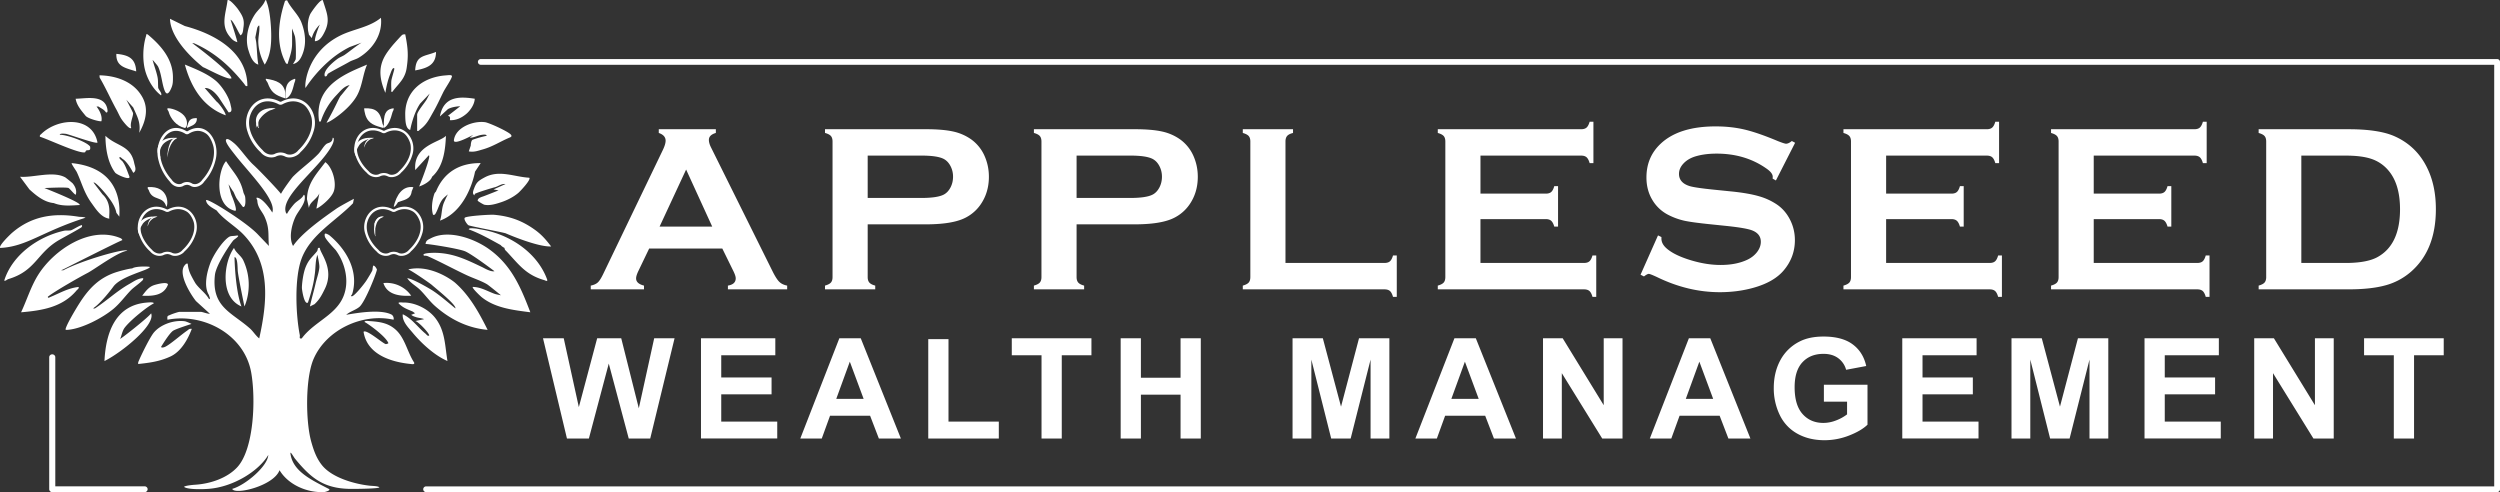 <svg width="254" height="50" fill="none" xmlns="http://www.w3.org/2000/svg"><rect width="100%" height="100%" fill="#333333" stroke="none"/><g clip-path="url(#clip0_12247_851)" fill="#fff"><path d="M14.691 50H5.31a.302.302 0 01-.31-.295v-13.41c0-.163.138-.295.309-.295.17 0 .309.132.309.295V49.41h9.073c.17 0 .309.133.309.296a.302.302 0 01-.309.295zm239.015 0H43.294a.293.293 0 01-.294-.291c0-.161.132-.292.294-.292h210.118V6.583H48.85a.293.293 0 01-.294-.292c0-.16.132-.291.294-.291h204.856c.162 0 .294.13.294.291V49.71c0 .16-.132.291-.294.291zm-216.203-.66c-1.49-.171-3.763-.8-4.784-2.069-.569-.706-.857-1.527-1.105-2.422-.567-2.054-.601-6.442.25-8.39 1.314-3.003 5.011-4.675 8.117-3.975.061-.165-.032-.435-.218-.53-1.096-.551-3.39-.182-4.59.031.382-.344.917-.463 1.328-.794.608-.49 1.848-3.682 1.79-3.822-.025-.06-.213-.422-.37-.378-.066.132-.056.405-.1.5-.104.224-.43.748-.588 1-.218.342-1.094 1.439-1.425 1.597-.041.02-.16.026-.145-.049.127-.123.157-.286.196-.45.524-2.23-.766-4.349-2.406-5.695 0 0-.32-.204-.421-.155-.083.04-.042.29 0 .372.188.372 1.06 1.28 1.06 1.28.75 1.004 1.204 2.369 1.069 3.637-.3 2.833-3.064 3.392-4.505 5.355-.315.059-.161-.16-.198-.343-.412-2.072-.561-5.83.196-7.801.937-2.44 3.474-3.789 5.21-5.588l.092-.455s-1.392.734-1.797 1.017c-1.331.932-3.5 2.453-4.385 3.779-.45-.812-.143-2.112.224-2.919.26-.571.845-1.169.954-1.777.014-.079.065-.524-.098-.5-.156.383-.638.586-.936.896-.168.175-.676.82-.733 1.002h-.099c-.774-1.587 3.08-4.377 4.458-6.602.13-.212.297-.505.346-.748.02-.093.073-.371-.092-.342-.04.544-.44.466-.654.637-.296.24-.543.733-.817 1.013-.803.825-1.753 1.483-2.56 2.292-.113.113-1.003 1.313-1.22 1.75-.35-.458-2.221-2.418-2.8-2.945-.672-.613-1.406-1.752-1.988-2.22-.117-.095-.587-.501-.756-.38-.26.186.481 1.08.884 1.597 1.428 1.832 4.241 4.594 3.776 5.848-.27-.448-.96-1.38-1.471-1.5-.27-.063-.058.164-.05.3.043.743.476 1.03.758 1.676.507 1.16.319 1.77.42 2.92l-1.114-1.163c-1.173-1.264-5.287-3.81-5.27-3.48.026.504.72.808 1.084 1.046.657.884 1.897 1.582 2.713 2.433 2.821 2.945 2.425 6.839 1.604 10.556-.339-.254-.623-.723-.931-.998-1.874-1.666-3.927-2.17-3.573-5.435.12-1.11 1.734-3.402 1.901-3.557.1-.092.818-.539.244-.449-.36.056-.534.005-.737.142-.674.458-1.562 1.832-1.858 2.606-.358.935-.717 2.396-.15 3.296.005.108.202.412.002.399-.34-.615-.98-1.03-1.375-1.598a11.8 11.8 0 01-.49-.9 3.11 3.11 0 01-.296-1.099c-.155-.033-.204.048-.295.15-.746.826.557 2.928 1.129 3.649l1.424 1.297c-.328-.01-.756-.2-.933-.2h-2.158c-.124 0-.777.223-.933.3-.257.127-.346.05-.293.5 3.642-.717 7.824 1.489 8.509 5.375.479 2.715.271 7.757-1.406 9.595-1.016 1.114-2.73 1.69-4.256 1.792-.822.055-1.223.175-1.144.233.32.234 1.571.254 2.47.187 2.515-.187 5.11-1.815 6.07-3.445-.045 1.118-2.28 3.053-3.668 3.45.285.647 4.23-.31 4.81-1.9.878 1.466 2.78 2.31 4.53 2.222.13-.007.736-.186.474-.321-1.733-.9-3.664-1.774-3.894-3.59-.04-.326.327.353.458.513 1.579 1.928 2.86 3.017 5.547 3.075.29.005 3.369-.003 2.993-.19-.228-.113-.677-.102-1.006-.14v-.002z"/><path d="M23.32 3.69c.224.276.367.459.79.598.037-.05-.615-2.084-.687-2.283.184.088.298.328.403.495.217.35.379.745.607 1.089.27-.135.263-.556.3-.791.133-.82-.093-1.198-.561-1.876-.109-.156-.87-1.08-1.052-.898-.155 1.299-.73 2.516.201 3.666zm1.916 1.387c.153.509.412 1.32 1.008 1.485-.12-.72-.127-1.454-.201-2.18-.02-.2-.073-.394-.101-.594l.201-.991c.058-.063.082-.203.2-.198.066.572-.116 1.116-.1 1.684.023.779.272 1.605.655 2.28.598-.943.676-2.088.656-3.17-.017-.872-.133-2.38-.455-3.172-.039-.095-.013-.226-.15-.196-.204.58-.747.963-1.075 1.471-.674 1.05-.998 2.388-.641 3.582l.003-.001zm3.836 1.386c.265.03.159-.005.201-.145.216-.695.392-1.157.402-1.837.008-.526-.007-1.057 0-1.585 0 0 .216.571.278.766.124.393.124 2.103.093 2.338-.017.114-.212.376-.269.513.59-.152.828-.636 1.007-1.14.354-1 .228-2.086-.152-3.072-.33-.853-1.083-1.46-1.464-2.279l-.206.058c-.345 1.053-1.234 3.975.11 6.381v.002zm2.216-3.468c.014.182.07.352.101.53l.286.346c.236-.877.824-1.37.824-1.37-.131.247-.528 1.288-.505 1.684.522-.006.812-.59 1.009-.99.59-1.206.157-1.964-.203-3.171-.225-.17-1.205 1.233-1.299 1.447-.212.481-.252 1.006-.213 1.524zm4.237 3.27c.246-.14.648-.235.94-.413 1.415-.86 2.42-2.358 2.238-4.045-1.15.958-2.747 1.135-4.053 1.766-3.396 1.638-3.726 4.904-3.613 5.368a13.472 13.472 0 012.37-2.726 10.03 10.03 0 012.12-1.436l1.209-.446c-.599.371-1.143.839-1.715 1.239-.185.13-.504.242-.738.414-.572.423-1.488 1.232-1.28 1.765.252.067.227-.207.33-.27.67-.41 1.48-.807 2.192-1.215zm-14.892.56c.333.119 2.601 1.376 2.889 1.124-.171-.67-3.07-2.871-3.813-3.438-.123-.094-.296-.134.013-.113 2.136.95 3.657 2.341 5.088 4.12.095.118.115.269.325.225-.014-3.474-3.32-5.293-6.352-6.095l-1.513-.741c.055 2.403 3.363 4.92 3.363 4.92v-.001zm-5.886.332c.242.918.835 1.954 1.61 2.53.167-.176-.28-.621-.288-.79-.038-.814.037-.779-.212-1.64-.038-.132-.37-1.147-.347-1.17 0 0 .48.538.548.674.34.69.398 1.775.675 2.458.256.634.556.027.706-.357.135-.341.132-.655.131-1.011-.005-1.851-1.212-3.228-2.573-4.36-.219-.032-.119.033-.153.144-.333 1.073-.382 2.441-.098 3.523l.001-.001zm24.407 2.279c.103-.664.249-1.308.503-1.935.03-.076.24-.75.405-.542.04.05-.275.991-.3 1.24-.027.27-.015.617-.001.892.006.111-.066.272.1.245.349-.487.866-.962 1.15-1.497.272-.513.303-.87.364-1.375.13-1.085.009-1.904-.202-2.973a.491.491 0 00-.303.05c-.066.033-.889.95-1.004 1.093-.919 1.126-1.799 2.33-.71 4.802h-.002zm3.028-2.28c1.17-.22 2.117-.526 2.116-1.881-1.174.484-2.044.289-2.116 1.882zm-28.344.1c-.066-1.33-.771-1.667-2.016-1.783-.056 1.334.994 1.438 2.016 1.783zm9.097 4.463c-.042-.378-.724-1.265-.925-1.391L20.8 8.94c.666-.047 1.29.747 1.512 1.09l.91 1.386c.463-.002.257-.492.2-.792-.149-.768-.888-1.91-1.512-2.43-.877-.73-2.079-1.203-3.127-1.633.451 1.67 1.474 4.188 4.152 5.157zm9.463.445c.017.136.055.291.2.145a6.975 6.975 0 011.616-2.674c.376-.392.733-.874 1.311-.99-.317.349-.6.733-.908 1.088-.19.22-.497 1.063-1.438 2.724.097.094 2.302-1.246 3.123-2.803.508-.962.567-2.096.99-3.09-1.941.838-5.334 2.016-4.894 5.598v.002zM11.822 11.12c.24.439.36.808.708 1.237.117.143.635.814.804.646-.179-.446.226-1.202.184-1.514-.01-.08-.596-1.196-.688-1.36l.707.792c.39.897.782 1.516.605 2.575 1.227-2.148.52-3.384.087-3.997-.918-1.299-2.557-1.818-4.121-1.847l.017.228c.618 1.054 1.11 2.169 1.696 3.24h.001zm29.35.594c.013.412-.004 1.365.505 1.485 0 0 .29-1.62 1.009-2.675l.973-1.022-.268.527c-.177.36-1.009 1.29-1.009 1.635V13.3c.176.042.202-.072.304-.149.691-.52.916-1.048 1.31-1.734.395-.686.666-1.288 1.024-2.017.22-.448.776-1.223.891-1.602.073-.24-.396-.154-.55-.144-2.391.148-4.255 1.607-4.188 4.06zm-31.166-.891c.23.168.563.293.759.593.236.096.153-.314.126-.422-.357-1.405-2.154-.976-3.205-.963.109.663.54 1.162 1.01 1.734.25.305 1.53.627 1.612.543.142-.725-.504-1.486-.504-1.486h.202zm37.32.792c.438-.357.89-1 .908-1.585-1.474-.225-3.162-.31-3.54 1.802l.808-.74c.482-.283 1.258-.297 1.258-.297l-1.25.969c.264.077.219.194.201.446.61.03 1.159-.224 1.614-.596v.001zM9.906 14.49c-.513-2.733-4.006-2.526-5.697-.89-.098.095-.192.127-.153.294.748.215 3.954 1.733 4.569 1.584.066-.016.052-.139.15-.19.148-.076.474.103.379-.399-.358-.502-2.456-1.23-3.08-1.194.007-.172.485-.108.603-.098.25.02 3.079 1.056 3.227.89l.001.003zm39.134.694c1.053-.293 1.828-.839 2.82-1.242.115-.086.147-.113.057-.247-.199-.298-2.214-1.22-2.63-1.28-1.196-.168-3.02.53-3.17 1.832-.065.575 1.964-.55 1.964-.55l-.351.298c.404 0 .788-.227 1.168-.288.105-.018.551-.092.545.089-.47.1-.962.232-1.412.398-.194.071-.202.596-.202.596l-.2.592c.558.094.923-.063 1.411-.198zm-35.901 2.72c-.24-.581-.369-1.077-.711-1.53-.02-.025-.342-.253-.303-.396h.148c.094.127.249.2.355.296.36.321.685.86.909 1.287.398-.21.156-.702.099-.99-.362-1.831-1.773-1.68-2.924-2.774.01 1.254.215 2.694.984 3.739.158.214 1.651.88 1.44.369l.003-.001zm30.758.054c1.151-1.018 1.354-2.724 1.41-4.161-.605.666-3.34.97-3.118 3.48l1.362-1.485c.314-.133-.678 2.463-.965 3.156.44-.142 1.187-.539 1.31-.99zm-20.022 3.457c.312.07-.245-1.354-.353-1.575-.052-.106-.26-.984-.305-1.103.053.022.41.66.486.724.03.025.236.55.341.707.2.295.42.585.638.862.333.076.25-.857.227-1.018-.025-.174-.144-.327-.177-.469-.34-1.46-.989-1.963-1.764-3.17-.815.866-1.287 4.542.907 5.042zm7.313-1.178l.2.89c.073-.615.794-.878 1.061-1.485l-.302 1.541c.133.035 1.456-.923 1.756-1.716.322-.853-.088-2.43-.847-2.995-.91 1.219-1.836 2.14-1.867 3.765h-.001zM9.3 20.633c.44.608.98 1.484 1.813 1.582-.096-.26.309-1.54-.703-2.474l-.906-1.188c.141-.134.997.86 1.109.99.485.574 1.082 1.341 1.212 2.081l.302.391c-.022-.369.611-4.893-4.843-5.443-.067.058.452.768.523.922.528 1.143.722 2.07 1.493 3.14v-.001zm34.998-1.19c-.022.054-.13.121-.176.268-.211.647-.328 1.456-.125 2.11.173.034.207-.04.28-.169.24-.423.318-.88.645-1.348.172-.245.562-.53.587-.563a9.979 9.979 0 00-.433.912c-.228.61-.164 1.168-.373 1.764 2.48-.91 3.361-3.925 3.56-4.976l.575-.87c-2.143-.024-3.732.931-4.538 2.873h-.002zm3.871-.29c-.03.078-.268.58.061.686-.033-.179.044-.151.151-.203.322-.155 1.706-.567 1.893-.611.34-.08.678-.389 1.082-.326l-1.209.547.505.098s-1.04.418-1.514.595c-.21.077-.6.172-.607.445-.001.05.579.396.685.418.565.114 1.202-.09 1.737-.269.593-.199 1.238-.53 1.716-.94.194-.168 1.313-1.35 1.108-1.536-1.543-.084-3.035-.833-4.527-.039-.676.36-.852.519-1.083 1.134h.002zm-43.656-.047s2.256-.118 2.458 0c.17.1.697.807.737.646.141-.554-.227-1.001-.338-1.138a15.99 15.99 0 00-.718-.58c-1.246-.705-3.26.034-4.616-.076l.957 1.289c.684.625 1.5 1.296 2.471 1.386.846.342 1.743.248 2.622.198.264-.227-3.575-1.725-3.575-1.725h.002zm3.475 2.914c-2.526-.413-4.787-.07-6.76 1.634-.202.175-1.403 1.33-1.208 1.536 2.707-.13 4.21-1.652 8.673-3.07-.232-.106-.487-.065-.705-.101v.001zM56 25.043c-.532-.69-.962-1.202-1.683-1.716-1.272-.908-2.51-1.361-4.117-1.504-.388-.034-2.793.116-2.974.298-.155.155.275.733.381.77.41.146 3.69.745 3.806.83 0 0 3.17 1.386 4.587 1.32v.002zM7.182 23.407c-.22.034-.45-.015-.71.044-2.619.596-5.234 2.46-6.044 5.06.13.067.3-.12.401-.15 2.847-.841 2.915-2.703 5.243-4.015.336-.19 2.142-1.172 2.213-1.26.059-.075.06-.11.048-.2-.095-.087-.97.493-1.15.52v.001zm41.657-.098c-.228-.036-.395-.092-.651-.103-.12-.006-.558-.07-.558.102 1.127.41 2.18 1.01 3.226 1.586.025.014.096.143.404.297-.002.194.137.275.25.398 1.23 1.319 1.931 2.34 3.785 2.872.104.03.362.192.3-.047-.994-2.77-3.874-4.655-6.756-5.105zm-36.411 1.088c-.012-.107-.136-.182-.229-.22-3.083-1.257-6.749 1.235-8.326 3.757-.743 1.19-1.136 2.534-1.733 3.796 2.154-.184 4.209-.512 5.648-2.229.094-.112.245-.16.201-.347-1.073.118-1.912.626-2.852 1.013-.09.037-.29.177-.273-.021.702-.56 3.211-1.988 4.021-2.408.748-.387 3.07-2.136 4.042-2.261-.12-.298-4.633.976-6.505 1.99-.358-.026-.196 0-.007-.094.283-.141 5.498-2.784 6.014-2.976h-.002zm31.367-.197c-.267.136-.526.21-.556.59.222-.026 3.277.45 3.991.733.696.275 3.008 2.031 3.008 2.031-.376.093-1.06-.325-1.226-.403-1.6-.758-2.95-1.44-4.813-1.465-.095-.001-1.49-.007-1.11.296a.83.83 0 01.393.058c1.325.591 2.63 1.31 3.945 1.924.65.304 1.443.556 2.048.912.185.108 1.422 1.124 1.422 1.124s-.493-.094-.61-.135c-.718-.251-1.439-.71-2.254-.712-.114.1.793.95.906 1.041 1.385 1.114 3.224 1.309 4.944 1.534-.97-2.53-1.907-4.776-4.204-6.421-1.518-1.087-4.124-2.004-5.883-1.109v.002zm-19.08 2.247c-.223-.477-.747-.76-.94-1.256-1.023 1.386-1.498 4.994.756 5.944-.655-1.734-.705-5.005-.705-5.005.336-.023.307 1.181.332 1.423.07.68.677 3.58.677 3.58s1.06-2.149-.12-4.687v.001zm5.962 2.855c.014.195.234 1.706.61 1.437.23-.674.43-1.38.569-2.08.056-.287.098-.585.138-.892.08-.604.042-1.276.253-1.882 0 0 .228.962.2 1.288-.049.564-.263 1.081-.398 1.688-.17.758-.403 1.513-.558 2.275l.465-.23c.515-.483.735-.921 1.047-1.553 1.022-2.075-.511-3.653-.506-4.16-.293-.075-.16.178-.296.347-.473.583-.812.792-1.134 1.566-.294.704-.411 1.918-.39 2.199v-.003zm-17.242-2.03c-.308.012-1.149.235-1.513.346-1.822.555-2.892 1.684-3.874 3.229-.34.534-1.207 1.984-1.368 2.52-.048.158.013.157.148.148 1.461-.092 3.58-1.205 4.692-2.131.69-.574 1.21-1.322 1.814-1.933.228-.23.74-.586 1.01-.842.11-.103.236-.174.2-.348-.536.015-.972.347-1.411.594-1.25.704-2.279 1.693-3.482 2.476-.237.048-.198.002-.027-.126.678-.507 1.621-1.71 1.892-2.083.784-1.082 3.568-1.654 3.713-1.985.034-.078-1.45-.117-1.792.133l-.002.002zm28.04.098c.446.184 2.232 1.43 2.387 1.568.476.419 2.53 2.05 2.405 2.396-.734-.597-1.452-1.233-2.239-1.764-.333-.226-2.136-1.279-2.654-1.305.325.49.907.789 1.31 1.188.514.505.943 1.132 1.513 1.636 1.514 1.34 3.292 2.245 5.346 2.425-.869-1.748-1.831-3.5-3.326-4.806-.803-.646-2.794-1.8-4.743-1.336l.001-.002zm-27.03 2.675c1.069.046 2.204-.007 2.622-1.136-.066-.341-1.293.006-1.513.097-.511.21-.78.63-1.11 1.04zm27.333 0a3.041 3.041 0 00-2.824-1.286c.383 1.214 1.708 1.347 2.824 1.286zm-26.83.694c-3.28.242-4.205 3.16-4.335 5.945 1.784-.897 5.226-3.683 4.739-4.854-.171.34-3.352 2.846-3.144 2.576.102-.131.2-.758.436-1.081.567-.779 2.41-2.238 2.962-2.486.105-.178-.584-.106-.657-.1zm26.023 0c-.06.001-.599-.074-.454.1.434.434.83.564 1.362.792.11.046.198.144.303.198-.065.003-.302.14-.403.148.125.134.332.19.504.249.225.075.564.092.807.199l-.907.195c.28 0 1.553 1.348 1.41 1.487-.189.043-.238-.105-.352-.198-.783-.639-1.373-1.539-2.32-1.982-.083.724.566 1.353 1.008 1.884.91 1.093 2.218 2.295 3.533 2.87-.265-1.569-.218-3.088-1.265-4.405-.726-.913-2.057-1.562-3.226-1.54v.003zm-25.318 3.02c-.408.477-1.255 2.214-1.532 2.855-.054.125-.106.224-.079.368 1.16-.12 2.217-.264 3.297-.773 1.415-.668 2.056-2.588 2.15-2.793-.26-.056-.35.093-.505.198-.587.398-1.698 1.39-2.223 1.631-.099.045-.344.118-.4.005 0 0 .795-1.339 1.21-1.636.276-.197 1.887-.703 1.887-.703s-.508-.25-.694-.273c-1.093-.143-2.422.317-3.112 1.123v-.001zm21.89-1.136c-.11-.008-.519-.072-.505.098.157.031 2.115 1.392 2.42 2.132.023.053-.239.112-.253.11-.297-.044-1.977-1.552-2.268-1.25.352 2.273 2.734 3.067 4.793 3.269.147.014.413.075.348-.145-.685-1.033-.923-2.471-1.86-3.325-.787-.716-1.648-.817-2.676-.89zM29.008 9.596c.003.147-.051.462.086.395.456-.224.632-.826.794-1.492.034-.138.166-.372.088-.499-.577.186-.986.48-.967 1.596z"/><path d="M27.198 8.423c.344.932.709 1.24 1.795 1.577-.012-.172.02-.355 0-.526-.122-1.036-.914-1.318-1.973-1.474-.086.1.134.302.178.421v.002zm-10.07 2.908c.18.692.777 1.477 1.636 1.667.225.05.417-.7-.057-1.247-.468-.54-1.448-.808-1.699-.74-.043.133.099.235.12.32zM39 12.474V13c.451-.218.696-.904.872-1.579.038-.148.15-.223.124-.421-.617.073-.993.345-.996 1.474z"/><path d="M19.067 12.688c-.022.088-.096.176-.055.312.349-.195.9-.281.985-.813.009-.055-.005-.127 0-.187-.516 0-.79.107-.93.687zm18.051-1.021c.299.964 1.065 1.11 1.806 1.333.194-.118-.043-.343-.054-.401-.227-1.322-.748-1.631-1.86-1.597-.042.05.068.538.108.665zm4.709 7.786l.173-.435c-1.086-.159-1.71.763-2 1.96.1.13.381-.34.435-.436.518-.22 1.3-.248 1.392-1.09zm-26.717-.145c.369 1.172 1.476.528 1.779 1.692.216-.076.343-2.156-1.872-1.99-.064.167.073.233.093.298z"/><path d="M17.066 21.27c-.094.035-.128-.006-.283-.073-1.92-.819-3.183 1.092-2.667 2.576a3.935 3.935 0 001.147 1.78c.174.214.423.363.703.42.203.043.415.029.61-.041a.97.97 0 01.468-.117c.134.016.262.055.381.117.478.202 1.106-.082 1.312-.378a3.93 3.93 0 001.146-1.78c.541-1.569-.868-3.494-2.818-2.503h.001zm1.486 4.115c-.172.228-.595.477-1.018.327-.33-.18-.736-.18-1.067 0-.422.15-.847-.1-1.018-.327-.616-.567-1.36-1.606-1.153-2.72.256-1.12 1.277-1.825 2.547-1.165.085.04.209.049.317 0 .625-.335 1.251-.336 1.806-.004.43.267.685.903.74 1.17.208 1.112-.537 2.154-1.153 2.719zm.514-12.06c-.094.04-.128-.008-.283-.088-1.92-.983-3.183 1.31-2.667 3.09a4.914 4.914 0 001.147 2.136c.174.258.423.436.703.504a.944.944 0 00.61-.049.843.843 0 01.468-.14.978.978 0 01.381.14c.478.243 1.106-.098 1.312-.454a4.91 4.91 0 001.146-2.136c.541-1.881-.868-4.191-2.818-3.002l.001-.002zm1.486 4.937c-.172.273-.595.572-1.018.392a.962.962 0 00-1.067 0c-.422.18-.847-.119-1.018-.392-.616-.68-1.36-1.927-1.153-3.263.256-1.346 1.277-2.19 2.547-1.399a.334.334 0 00.317 0c.625-.402 1.251-.403 1.806-.005.43.32.685 1.084.74 1.404.208 1.335-.537 2.586-1.153 3.263zm8.025-7.937c-.11.04-.15-.008-.33-.088-2.24-.983-3.714 1.31-3.112 3.09a4.746 4.746 0 001.338 2.136c.203.258.494.436.821.504.236.052.484.035.71-.049a1.1 1.1 0 01.547-.14c.157.019.307.066.445.14.558.243 1.29-.098 1.53-.454a4.742 4.742 0 001.338-2.136c.631-1.881-1.014-4.191-3.288-3.002l.001-.002zm1.734 4.937c-.2.273-.695.572-1.188.392a1.28 1.28 0 00-1.245 0c-.492.18-.988-.119-1.187-.392-.719-.68-1.586-1.927-1.346-3.263.299-1.346 1.49-2.19 2.972-1.399.1.048.243.059.37 0 .729-.402 1.46-.403 2.106-.005.502.32.8 1.084.865 1.404.242 1.335-.627 2.586-1.346 3.263h-.001zm8.755-1.992c-.094.035-.128-.006-.283-.073-1.92-.819-3.183 1.092-2.667 2.576a3.935 3.935 0 001.147 1.78c.174.214.423.363.703.42.203.043.415.029.61-.041a.97.97 0 01.468-.117c.134.016.263.055.381.117.478.202 1.106-.082 1.312-.378a3.93 3.93 0 001.146-1.78c.541-1.568-.868-3.493-2.818-2.502l.001-.002zm1.486 4.115c-.172.228-.595.477-1.018.327-.33-.18-.736-.18-1.067 0-.422.15-.847-.1-1.018-.327-.616-.567-1.36-1.606-1.153-2.72.256-1.12 1.277-1.824 2.547-1.165.085.04.208.049.317 0 .625-.335 1.251-.336 1.806-.004.43.267.685.903.74 1.17.208 1.112-.537 2.154-1.153 2.719zm-.486 3.885c-.094.035-.128-.006-.283-.073-1.92-.819-3.183 1.092-2.667 2.576a3.935 3.935 0 001.147 1.78c.174.214.423.363.703.42.203.043.415.029.61-.041a.97.97 0 01.468-.117c.134.016.263.055.381.117.478.202 1.106-.082 1.312-.378a3.93 3.93 0 001.146-1.78c.541-1.569-.868-3.494-2.818-2.503h.001zm1.486 4.115c-.172.228-.595.477-1.018.327-.33-.18-.736-.18-1.067 0-.422.15-.847-.1-1.018-.327-.616-.567-1.36-1.606-1.153-2.72.256-1.12 1.277-1.825 2.547-1.165.085.04.208.049.317 0 .625-.335 1.251-.336 1.806-.004.43.267.685.903.74 1.17.208 1.112-.537 2.154-1.153 2.719z"/><path d="M16.257 15.88c.001.022.133.12 0 .12-.653-.836-.057-2.233 1.743-1.967-.64.057-1.197.316-1.48.679-.072.091-.263.436-.263.519 0 .212-.02.44 0 .65z"/><path d="M18 14.015l-.303.218c-.262.27-.466.661-.585 1.157L17 16c.003-.986.362-2.152 1-1.984v-.001zm8.257-1.135c.001.022.133.12 0 .12-.653-.836-.057-2.233 1.743-1.967-.64.057-1.197.316-1.48.679-.072.091-.263.436-.263.519 0 .212-.02.44 0 .65z"/><path d="M28 11.015l-.607.218c-.523.27-.93.661-1.168 1.157L26 13c.006-.986.724-2.152 2-1.984v-.001zm8.257 4.865c.001.022.133.12 0 .12-.653-.836-.057-2.233 1.743-1.967-.64.057-1.197.316-1.48.679-.072.091-.263.436-.263.519 0 .212-.02.44 0 .65z"/><path d="M38 14.007l-.303.11c-.262.134-.466.33-.585.578L37 15c.003-.493.362-1.076 1-.992zm.128 9.873c.001.022.067.12 0 .12-.326-.836-.028-2.233.872-1.967-.32.057-.598.316-.74.679-.036.091-.132.436-.132.519 0 .212-.01.44 0 .65z"/><path d="M39 22.007l-.303.11c-.262.134-.466.33-.585.578L38 23c.003-.493.362-1.076 1-.992zM14.257 23.88c.001.022.133.12 0 .12-.653-.836-.057-2.233 1.743-1.967-.64.057-1.197.316-1.48.679-.072.091-.263.436-.263.519 0 .212-.02.44 0 .65z"/><path d="M16 22.007l-.303.11c-.262.134-.466.33-.585.578L15 23c.003-.493.362-1.076 1-.992zm41.602 22.546L55.17 34.369h2.105l1.535 6.995 1.862-6.995h2.445l1.786 7.113 1.562-7.113h2.07l-2.473 10.184H63.88l-2.029-7.614-2.021 7.614H57.6zm13.618 0V34.369h7.552v1.723h-5.494v2.257h5.113v1.715h-5.113v2.772h5.69v1.715h-7.746l-.001.002zm20.31 0h-2.238l-.89-2.314h-4.07l-.84 2.314H81.31l3.967-10.184h2.175l4.077 10.184zm-3.786-4.03l-1.403-3.778-1.376 3.778h2.779zm6.567 4.03v-10.1h2.056v8.384h5.113v1.716h-7.169zm11.508 0v-8.461h-3.022v-1.723h8.093v1.723h-3.015v8.46h-2.056zm8.041 0V34.369h2.056v4.008h4.029v-4.008h2.056v10.184h-2.056V40.1h-4.029v4.453h-2.056zm17.463 0V34.369h3.077l1.848 6.946 1.828-6.946h3.084v10.184h-1.91v-8.017l-2.022 8.017h-1.979l-2.015-8.017v8.017h-1.911zm22.699 0h-2.237l-.89-2.314h-4.07l-.84 2.314h-2.182l3.967-10.184h2.174l4.078 10.184zm-3.786-4.03l-1.402-3.778-1.376 3.778h2.778zm6.534 4.03V34.369h2l4.168 6.8v-6.8h1.91v10.184h-2.063l-4.105-6.64v6.64h-1.91zm21.072 0h-2.237l-.889-2.314h-4.071l-.84 2.314h-2.182l3.967-10.184h2.175l4.077 10.184zm-3.785-4.03l-1.403-3.778-1.376 3.778h2.779zm11.25.285v-1.716h4.431v4.057c-.43.416-1.054.783-1.872 1.101a6.828 6.828 0 01-2.483.476c-1.065 0-1.993-.224-2.785-.671a4.265 4.265 0 01-1.786-1.917 6.185 6.185 0 01-.597-2.713c0-1.06.222-2.002.667-2.827a4.498 4.498 0 011.952-1.897c.653-.338 1.466-.508 2.438-.508 1.264 0 2.253.265 2.964.796.71.53 1.168 1.263 1.372 2.198l-2.043.383a2.154 2.154 0 00-.81-1.184c-.395-.29-.891-.434-1.483-.434-.899 0-1.613.284-2.143.854-.53.57-.795 1.414-.795 2.536 0 1.208.268 2.116.806 2.72.537.604 1.24.906 2.112.906.431 0 .863-.085 1.296-.254a4.434 4.434 0 001.114-.614v-1.292h-2.355zm7.964 3.745V34.369h7.551v1.723h-5.494v2.257h5.113v1.715h-5.113v2.772h5.69v1.715h-7.746l-.001.002zm11.097 0V34.369h3.077l1.848 6.946 1.826-6.946h3.084v10.184h-1.91v-8.017l-2.021 8.017h-1.98l-2.014-8.017v8.017h-1.91zm13.515 0V34.369h7.552v1.723h-5.495v2.257h5.113v1.715h-5.113v2.772h5.69v1.715h-7.746l-.001.002zm11.145 0V34.369h2.001l4.168 6.8v-6.8h1.91v10.184h-2.063l-4.106-6.64v6.64h-1.91zm14.183 0v-8.461h-3.022v-1.723h8.093v1.723h-3.015v8.46h-2.056zM73.387 25.25h-7.431l-1.1 2.289c-.152.318-.228.568-.228.75 0 .35.267.592.802.728v.381h-5.41v-.381c.319-.064.563-.175.73-.334.168-.16.36-.469.576-.93l6.014-12.504c.192-.398.287-.716.287-.954 0-.366-.232-.627-.695-.787v-.381h5.798v.381c-.47.136-.707.37-.707.704 0 .23.076.493.227.787l6.229 12.54c.264.532.495.895.694 1.09.2.196.467.324.803.388v.381h-6.02v-.381c.529-.087.794-.334.794-.74 0-.166-.08-.412-.24-.738l-1.124-2.289zm-1.026-2.229l-2.651-5.795-2.695 5.795h5.346zm15.796-.227v5.364c0 .239.057.423.174.554.115.13.313.232.593.304v.381H83.82v-.381c.288-.08.488-.183.6-.31.111-.127.166-.31.166-.548v-13.78c0-.246-.056-.433-.167-.56-.111-.127-.311-.231-.599-.31v-.381h10.207c1.19 0 2.134.08 2.833.239a4.983 4.983 0 011.851.822 4.13 4.13 0 011.294 1.597c.311.684.467 1.406.467 2.17 0 1.097-.296 2.058-.886 2.884a4.15 4.15 0 01-2.03 1.508c-.843.298-2.019.447-3.528.447h-5.872zm0-2.682h5.45c1.087 0 1.85-.115 2.288-.346.279-.15.505-.392.677-.721.171-.33.257-.693.257-1.091a2.28 2.28 0 00-.257-1.08c-.172-.329-.398-.569-.677-.72-.432-.231-1.194-.346-2.288-.346h-5.45v4.304zm21.224 2.682v5.364c0 .239.058.423.174.554.115.13.313.232.593.304v.381h-5.103v-.381c.287-.08.487-.183.599-.31.111-.127.168-.31.168-.548v-13.78c0-.246-.057-.433-.168-.56-.112-.127-.312-.231-.599-.31v-.381h10.206c1.189 0 2.134.08 2.833.239a4.98 4.98 0 011.851.822 4.13 4.13 0 011.294 1.597c.312.684.467 1.406.467 2.17 0 1.097-.295 2.058-.886 2.884a4.149 4.149 0 01-2.03 1.508c-.843.298-2.018.447-3.528.447h-5.871zm0-2.682h5.451c1.086 0 1.848-.115 2.287-.346.28-.15.505-.392.677-.721.172-.33.258-.693.258-1.091s-.086-.748-.258-1.08c-.172-.329-.398-.569-.677-.72-.431-.231-1.194-.346-2.287-.346h-5.451v4.304zm21.223 6.604h10.051c.247 0 .435-.055.562-.167.128-.11.232-.31.312-.595h.384v4.208h-.384c-.08-.286-.183-.485-.312-.597-.128-.112-.315-.167-.562-.167h-14.387v-.381c.287-.079.487-.183.599-.31.111-.127.168-.314.168-.56V14.38c0-.246-.057-.433-.168-.56-.112-.127-.312-.23-.599-.31v-.381h5.103v.381c-.287.072-.487.173-.599.304-.111.13-.168.32-.168.566v12.337zm19.811-4.457v4.457h10.518c.24 0 .424-.055.551-.167.127-.11.232-.31.312-.595h.383v4.208h-.383c-.08-.286-.184-.485-.312-.597-.128-.112-.312-.167-.551-.167h-14.854v-.381c.287-.079.487-.183.599-.31.111-.127.168-.314.168-.56V14.38c0-.246-.057-.433-.168-.56-.112-.127-.312-.23-.599-.31v-.381h14.566c.24 0 .423-.056.551-.17.128-.114.231-.311.311-.594h.384v4.209h-.384c-.08-.283-.183-.48-.311-.594-.129-.113-.312-.17-.551-.17h-10.23v3.863h6.636c.24 0 .424-.055.551-.167.127-.11.231-.31.311-.595h.384v4.112h-.384c-.08-.277-.183-.474-.311-.59-.129-.114-.312-.172-.551-.172h-6.636v-.001zm31.969-7.754l-1.952 3.831-.335-.19c.008-.079.012-.143.012-.19 0-.27-.232-.561-.695-.87-1.421-.985-3.09-1.478-5.007-1.478-.846 0-1.593.103-2.24.309-.472.159-.854.398-1.144.714-.292.318-.437.663-.437 1.036 0 .61.372 1.028 1.115 1.25.383.11 1.206.23 2.467.357l1.881.191c1.118.119 2.023.282 2.713.488a6.353 6.353 0 011.838.87c.544.39.973.901 1.288 1.537.315.635.473 1.314.473 2.037 0 1.144-.372 2.16-1.114 3.049-.671.81-1.714 1.41-3.127 1.8-1.055.293-2.184.44-3.39.44-2.165 0-4.3-.517-6.409-1.55-.447-.206-.714-.31-.803-.31-.103 0-.267.087-.49.262l-.348-.178 1.774-3.993.347.167v.155c0 .358.172.687.515.99.519.461 1.322.858 2.408 1.192 1.086.334 2.116.5 3.09.5 1.062 0 1.969-.179 2.72-.535.415-.198.746-.463.994-.791.247-.33.372-.672.372-1.03 0-.539-.292-.924-.874-1.154-.407-.16-1.23-.305-2.468-.44l-1.845-.191c-1.238-.127-2.112-.248-2.623-.364a6.814 6.814 0 01-1.534-.554 3.968 3.968 0 01-1.713-1.61c-.375-.645-.564-1.385-.564-2.22 0-1.376.476-2.513 1.425-3.412 1.247-1.185 3.115-1.778 5.607-1.778 1.046 0 2.02.106 2.923.318.902.212 2.028.6 3.378 1.167.463.184.746.275.851.275.167 0 .364-.091.587-.275l.336.18-.002-.002zm9.246 7.754v4.457h10.518c.241 0 .424-.055.551-.167.127-.11.232-.31.312-.595h.384v4.208h-.384c-.08-.286-.184-.485-.312-.597-.128-.112-.312-.167-.551-.167h-14.854v-.381c.287-.079.487-.183.599-.31.112-.127.168-.314.168-.56V14.38c0-.246-.056-.433-.168-.56-.112-.127-.312-.23-.599-.31v-.381h14.566c.24 0 .424-.056.551-.17.128-.114.232-.311.312-.594h.383v4.209h-.383c-.08-.283-.184-.48-.312-.594-.128-.113-.312-.17-.551-.17h-10.23v3.863h6.636c.24 0 .424-.055.551-.167.127-.11.232-.31.312-.595h.383v4.112h-.383c-.08-.277-.184-.474-.312-.59-.128-.114-.312-.172-.551-.172h-6.636v-.001zm21.093 0v4.457h10.518c.24 0 .424-.055.551-.167.127-.11.231-.31.311-.595h.384v4.208h-.384c-.08-.286-.183-.485-.311-.597-.129-.112-.312-.167-.551-.167h-14.855v-.381c.288-.079.488-.183.599-.31.112-.127.169-.314.169-.56V14.38c0-.246-.057-.433-.169-.56-.111-.127-.311-.23-.599-.31v-.381h14.567c.24 0 .423-.056.55-.17.127-.114.232-.311.312-.594h.384v4.209h-.384c-.08-.283-.183-.48-.312-.594-.128-.113-.312-.17-.55-.17h-10.23v3.863h6.636c.24 0 .423-.055.55-.167.128-.11.232-.31.312-.595h.384v4.112h-.384c-.08-.277-.183-.474-.312-.59-.128-.114-.311-.172-.55-.172h-6.636v-.001zm17.522 5.888V14.38c0-.246-.056-.433-.168-.56-.112-.127-.312-.23-.599-.31v-.381h9.122c1.998 0 3.532.226 4.604.679 1.534.66 2.669 1.749 3.404 3.266.584 1.192.876 2.586.876 4.183 0 2.805-.868 4.942-2.601 6.413a6.516 6.516 0 01-2.554 1.329c-.975.266-2.217.399-3.728.399h-9.122v-.381c.287-.08.487-.183.599-.31.112-.127.168-.314.168-.56l-.001.001zm3.57-1.43h4.486c1.431 0 2.507-.195 3.227-.584 1.543-.835 2.315-2.46 2.315-4.876 0-1.748-.416-3.088-1.248-4.017a3.856 3.856 0 00-1.679-1.103c-.655-.219-1.527-.328-2.615-.328h-4.486v10.907z"/></g><defs><clipPath id="clip0_12247_851"><path fill="#fff" d="M0 0h254v50H0z"/></clipPath></defs></svg>